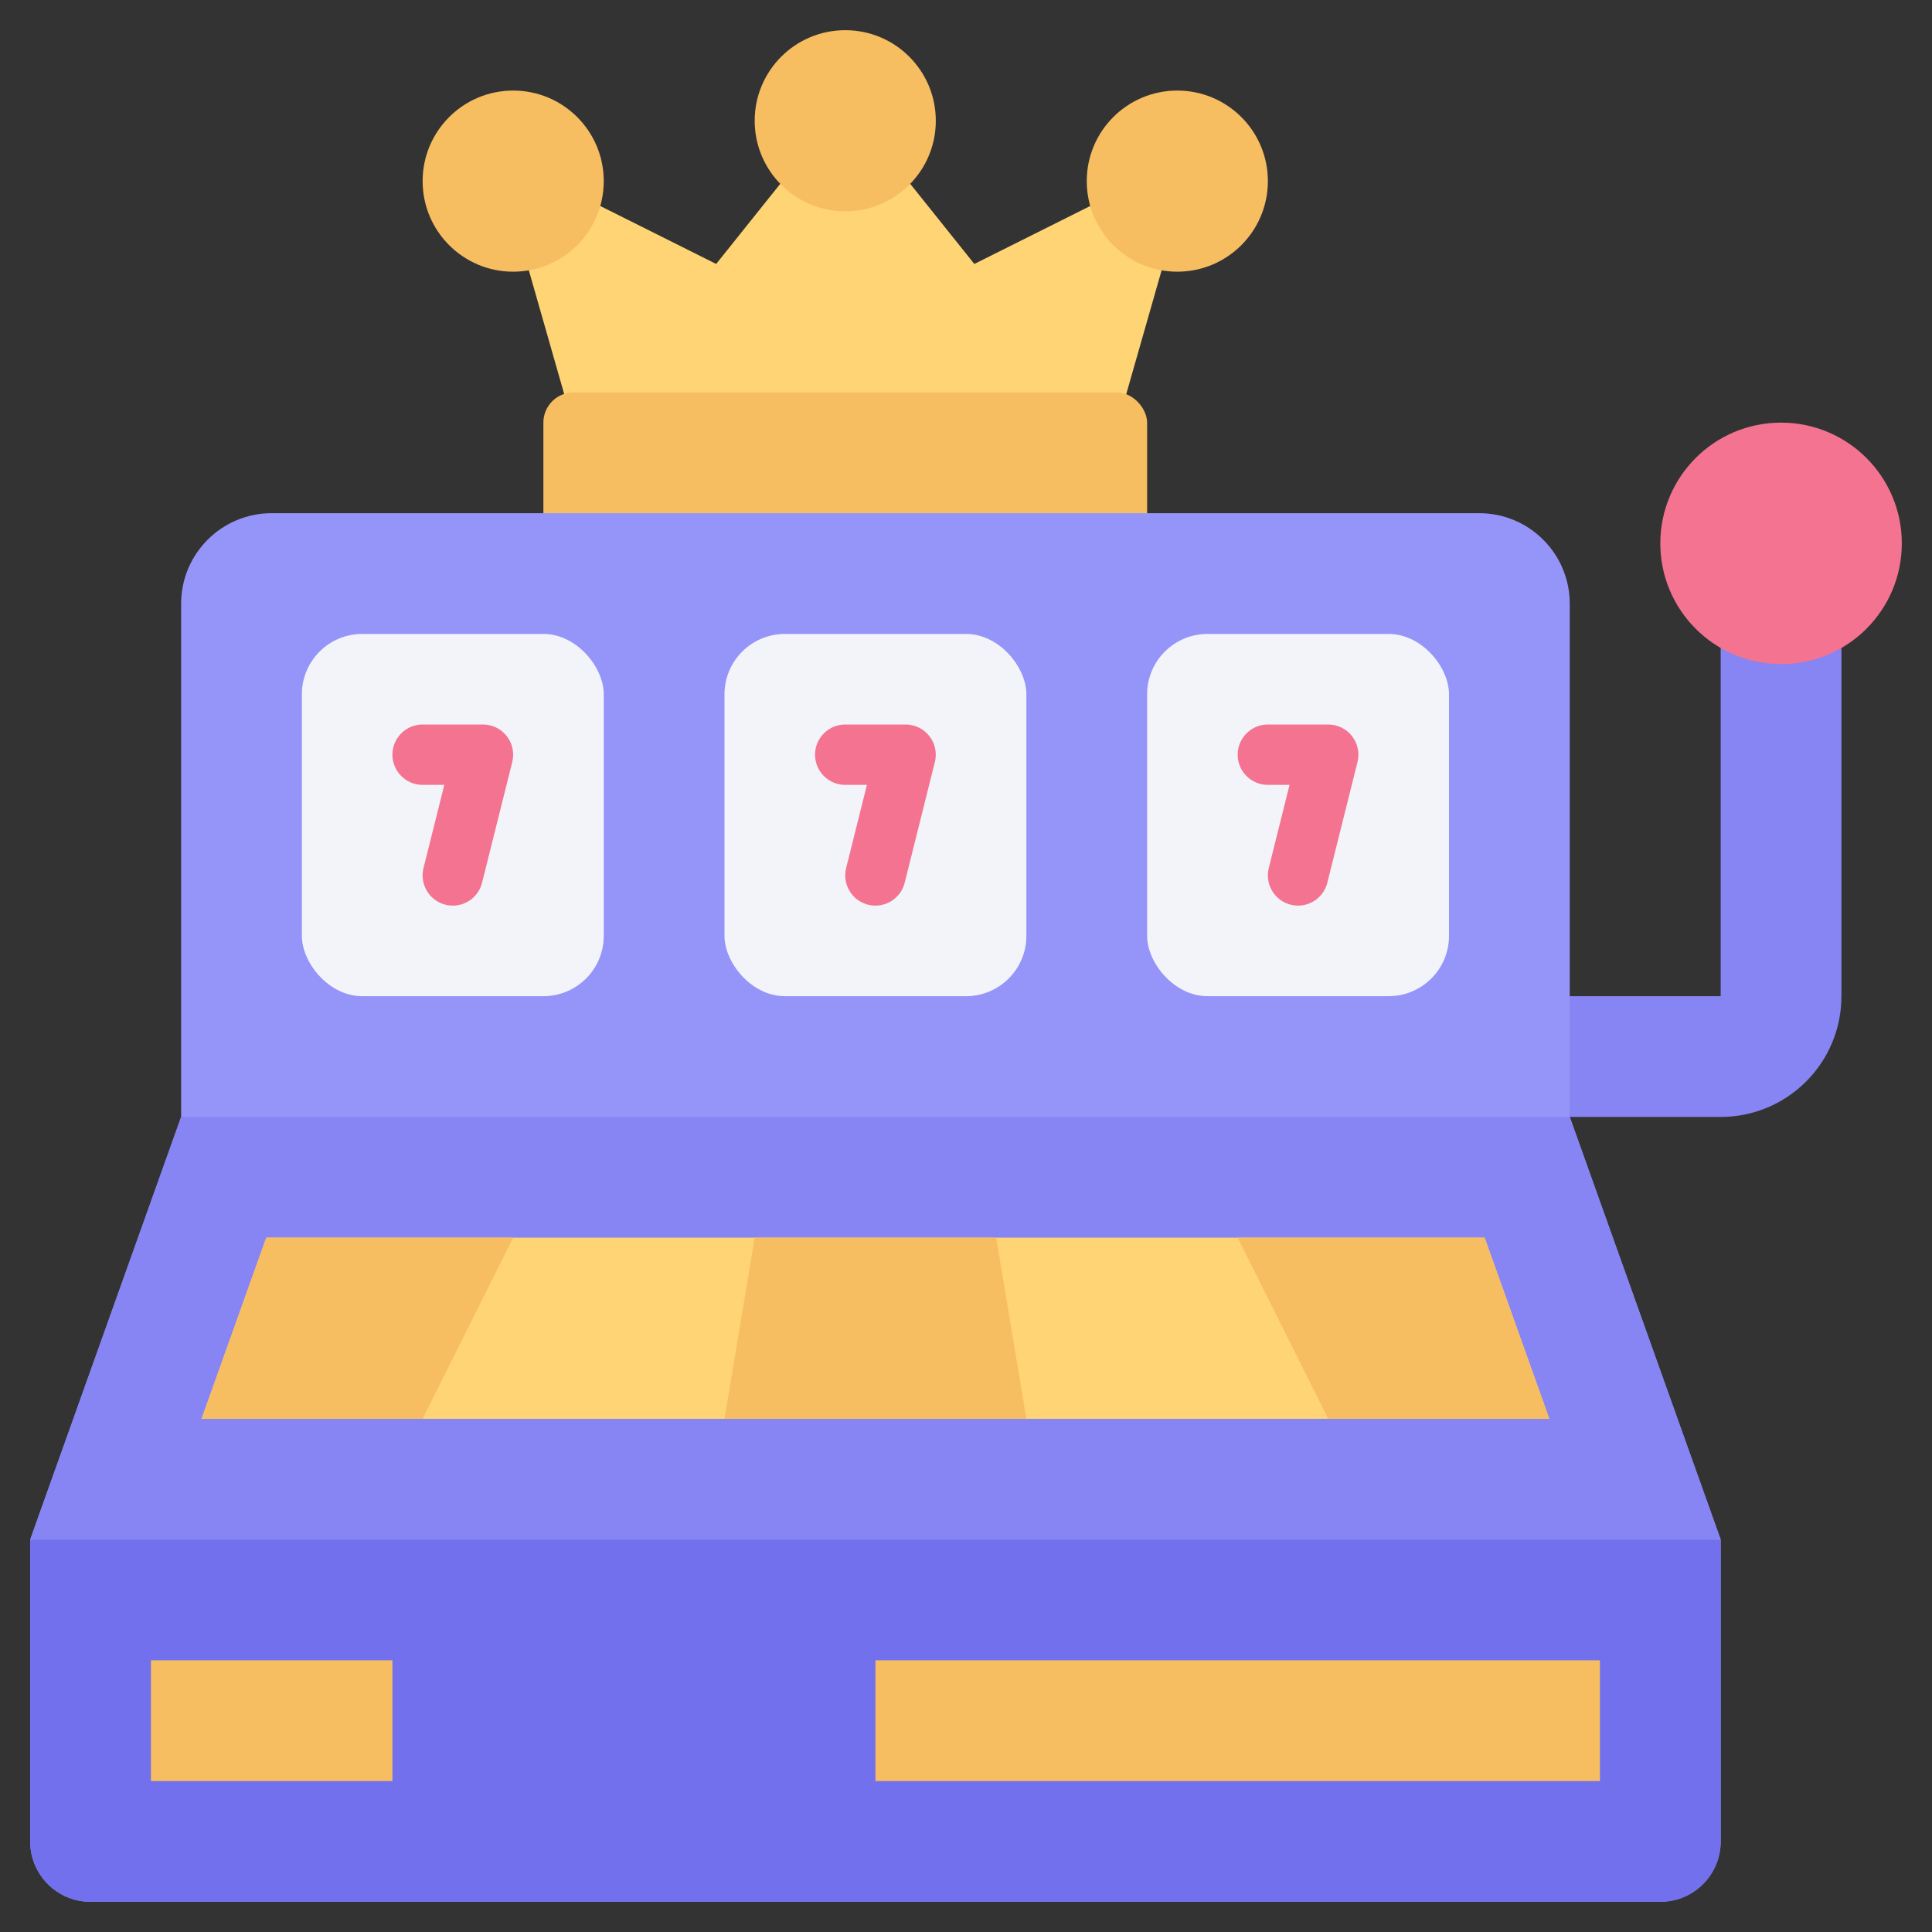 <svg id="Roulette_Machine" viewBox="0 0 64 64" xmlns="http://www.w3.org/2000/svg"><rect x="0" y="0" width="64" height="64" fill="#333333" stroke="none"/><path d="m57 19v14h-6v4h6c2.209 0 4-1.791 4-4v-14z" fill="#8784f4"/><path d="m38.639 6.23c-.306-.253-.732-.303-1.086-.125l-5.277 2.639-3.495-4.369c-.379-.475-1.183-.475-1.562 0l-3.495 4.369-5.277-2.639c-.354-.178-.781-.128-1.086.125s-.432.663-.323 1.044l2 7c.123.429.515.725.961.725h16c.446 0 .839-.296.961-.725l2-7c.109-.381-.018-.791-.323-1.044z" fill="#ffd475"/><g fill="#f7bd61"><rect height="6" rx="1" width="20" x="18" y="13"/><circle cx="17" cy="6" r="3"/><circle cx="28" cy="4" r="3"/><circle cx="39" cy="6" r="3"/></g><path d="m52 37v-17c0-1.657-1.343-3-3-3h-40c-1.657 0-3 1.343-3 3v17l-5 14v10c0 1.105.895 2 2 2h52c1.105 0 2-.895 2-2v-10z" fill="#9595f9"/><path d="m1 51v10c0 1.105.895 2 2 2h52c1.105 0 2-.895 2-2v-10z" fill="#7270ed"/><path d="m29 55h24v4h-24z" fill="#f7bd61"/><path d="m5 55h8v4h-8z" fill="#f7bd61"/><path d="m57 51h-56l5-14h46z" fill="#8784f4"/><path d="m6.676 47 2.144-6h40.361l2.144 6z" fill="#ffd475"/><path d="m17 41-3 6h-7.32l2.14-6z" fill="#f7bd61"/><path d="m34 47h-10l1-6h8z" fill="#f7bd61"/><path d="m51.32 47h-7.32l-3-6h8.18z" fill="#f7bd61"/><rect fill="#f2f4f9" height="12" rx="2" width="10" x="10" y="21"/><rect fill="#f2f4f9" height="12" rx="2" width="10" x="24" y="21"/><rect fill="#f2f4f9" height="12" rx="2" width="10" x="38" y="21"/><path d="m15.001 30c-.081 0-.162-.009-.244-.03-.536-.134-.861-.677-.728-1.213l.689-2.757h-.719c-.552 0-1-.448-1-1s.448-1 1-1h2c.308 0 .599.142.788.385s.257.559.182.858l-1 4c-.114.454-.521.757-.969.757z" fill="#f47391"/><path d="m29.001 30c-.081 0-.162-.009-.244-.03-.536-.134-.861-.677-.728-1.213l.689-2.757h-.719c-.552 0-1-.448-1-1s.448-1 1-1h2c.308 0 .599.142.788.385s.257.559.182.858l-1 4c-.114.454-.521.757-.969.757z" fill="#f47391"/><path d="m43.001 30c-.081 0-.162-.009-.244-.03-.536-.134-.861-.677-.728-1.213l.689-2.757h-.719c-.552 0-1-.448-1-1s.448-1 1-1h2c.308 0 .599.142.788.385s.257.559.182.858l-1 4c-.114.454-.521.757-.969.757z" fill="#f47391"/><circle cx="59" cy="18" fill="#f47391" r="4"/></svg>